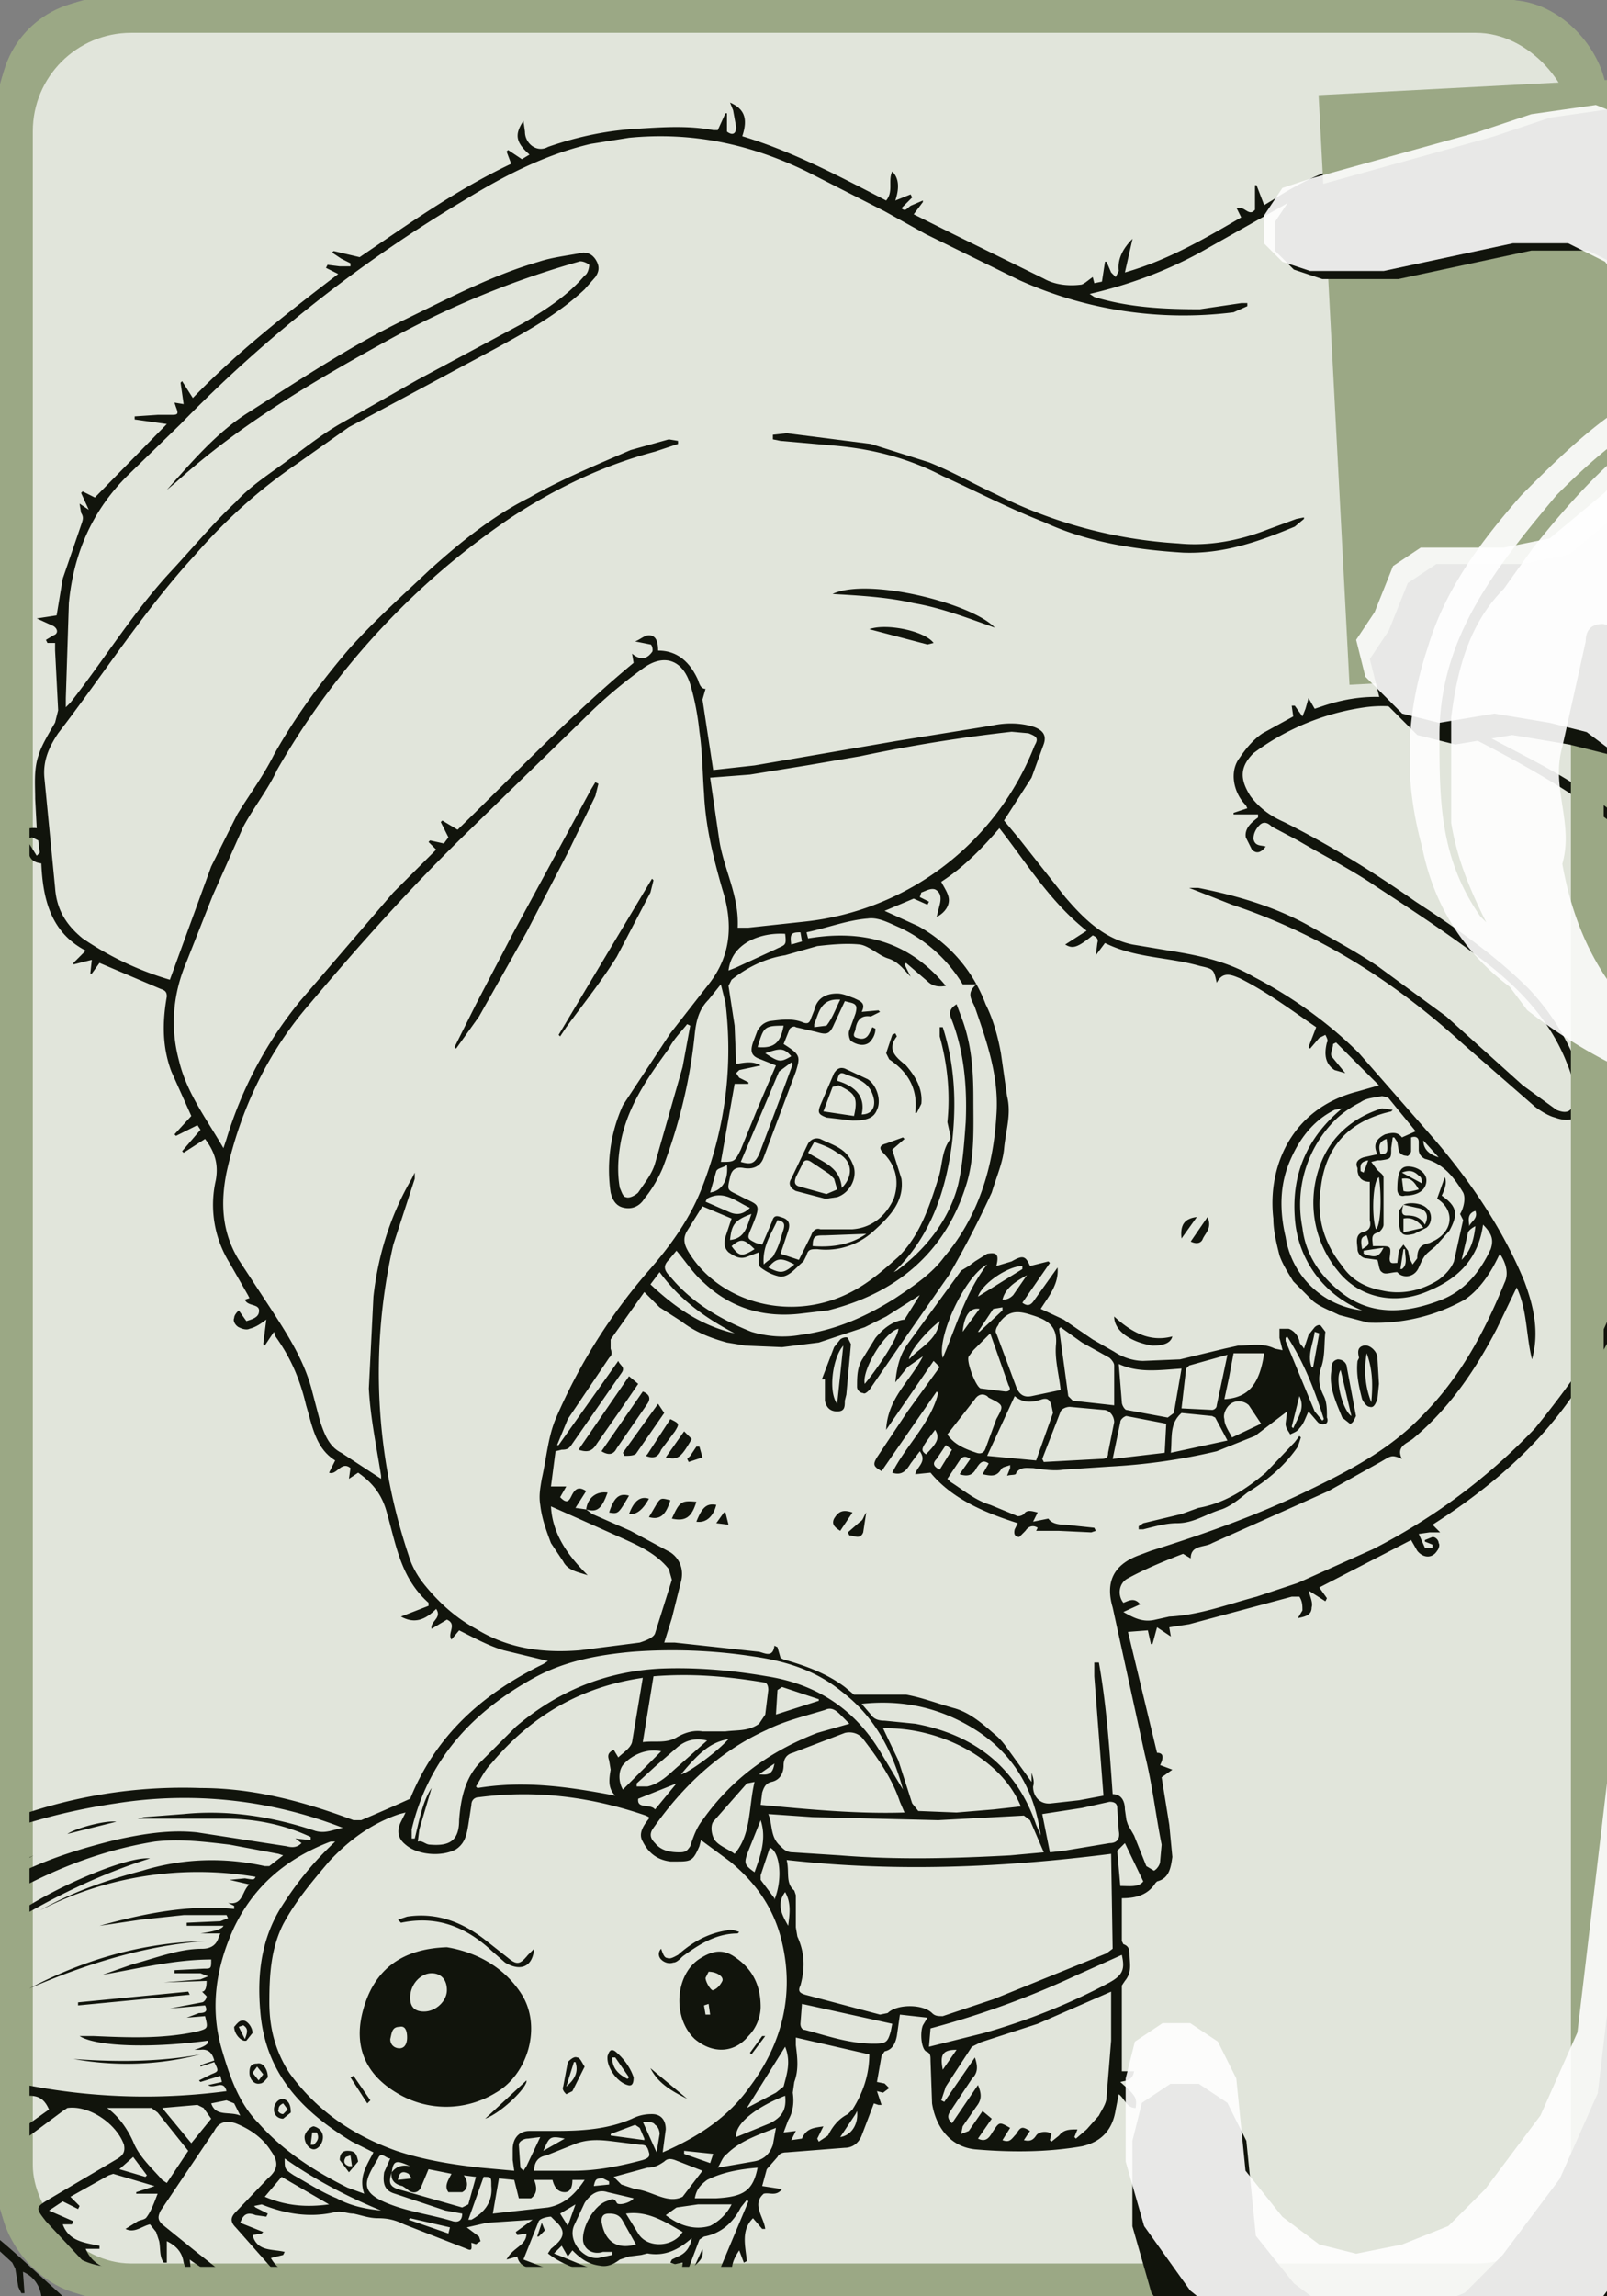 <?xml version="1.0" encoding="UTF-8"?><svg xmlns="http://www.w3.org/2000/svg" width="245" height="350" viewBox="0 0 245 350" fill="#212"><rect x="0" y="0" width="245" height="350" fill="#808080" stroke="none"/><style type="text/css"><![CDATA[text { font-family: monospace; font-size: 21px;}]]></style><defs><symbol id="num_1" viewBox="0 0 31.6 222.4"><path d="m16 127 2-90h-2l-2 3-2 3-3 4-3 2-3-1-2-2-1-4 1-5 9-16 4-8 4-7 1-4 3-2 3 1 3 1 3 3 1 4-4 212-3 1h-3l-2-1-2-4-1-3-1-44v-43Z"/></symbol><symbol id="num_2" viewBox="0 0 71.5 249"><path d="m55 234 3 5-1 2-3 2-3 2-7 2-8 1-12 1-12-1-5-2-4-3-2-4-1-4 4-81 9-87 3-6 4-4 3-4 5-3 6-3 6-4 6-4 6-6 4-5 2-5-1-4-2-2-3-1-6-1-9 1-10 1-4 2-4-1-4-3-1-4V8l2-3 3-1h10l9-3 10-1 11 4 5 3 4 5 3 7v19l-3 9-3 4-4 5-6 3-11 5-6 3-5 2-4 2-3 3-1 4-8 73-4 78 2 3 3 3 5 1 9 2 7-2 8-3h5l3 1Z"/></symbol><symbol id="num_3" viewBox="0 0 72.4 249"><path d="m66 50-3 5 1 3 3 4 3 10 2 28v15l-1 14-4 49-5 25-5 25-4 8-3 4-5 5-5 3-5 1H25l-8-4-5-4-5-4-5-7-2-7v-9l1-4 3-2h3l3 2 2 4 1 10 4 5 4 3 4 1 5-1 5-2 4-4 6-8 4-9 7-59 1-30 1-15-1-14v-8l-1-7-2-5-4-3-4-1-6-1-6 1-4-1-4-4-1-4 2-3 2-5 3-2h9l5-1 6-5 4-5 2-5-1-7-2-4-3-4-4-2h-6l-14 3h-8l-3-1-2-2v-3l2-3 3-1 18-5 6-2 7-1 5 2 7 4 5 7 3 9v16l-2 6-3 6Z"/></symbol><symbol id="num_4" viewBox="0 0 81.2 247.9"><path d="m3 9 3-3 2 1 2 3 1 3 2 7 2 7 1 13 1 4 2 3h4l4 1 3-1 1-3 1-3 1-13V15l1-4 3-3 1-2 1-3 2-3h3l2 2 3 3 1 4-1 32 1 3 1 1 3-1 10-2 10-1h4l2 3 1 3-1 4-4 3-4 2-9 2-8 1-4 2-2 3-1 3-15 179-3 2h-4l-5-1-3-1-2-3v-4L28 64l-3-1H12l-5-1-4-3-2-5-1-6 2-17-1-11v-8l2-3Z"/></symbol><symbol id="num_5" viewBox="0 0 79.1 256.6"><path d="M24 44v5h5l9-2 9-1h7l8 1 6 2 6 4 4 6 1 7-10 74-12 74-3 15-2 7-3 8-3 4-4 4-7 3-8 2h-8l-9-1-5-2-3-4-1-4v-7l-1-8v-3l1-3 3-1h3l2 3 1 4 1 7 2 3 3 2h3l4-1 6-4 3-5 4-9 14-68 10-69V73l-1-4-3-2-4-1-7-1-7-2-24 5-3-1-2-2-1-4 2-11 1-11 1-11-1-16V9l2-2h3l56-7 4 1 2 3 1 4-1 3-3 2-3 1-9 2-10 1-18 1h-4l-2 2-1 3-1 11-3 10Z"/></symbol><symbol id="num_6" viewBox="0 0 71.5 282.4"><path d="M38 44v4l2 1h3l10 1 6 1 4 2 4 4 2 5 1 7 1 7v14l-10 91-14 91-2 5-3 4-3 1H27l-8-2-6-3-7-4-4-3-1-4-1-5 7-119L20 22l4-9 4-5 6-3 21-5h7l5 2 3 3 1 3-1 5-1 3-3 1-4 1-8-1-4 1-3 2-2 4-3 7-2 6-2 7Zm19 25-2-4-5-1H40l-4 1-2 2-3 5-2 7-18 179 3 5 5 4 4 1 5-1 4-2 3-5 4-9 4-25 3-25-2-9v-5l2-4 2-7 7-51 3-52-1-4Z"/></symbol><symbol id="num_7" viewBox="0 0 75.3 246.1"><path d="M1 236 57 19l-2-1-3 1-9 2H29l-3-1-1-3-2-4-1-4V5l3-2 3-1 39-2 4 1 3 2 1 4v4L9 244l-3 2-3-1-2-2-1-3 1-4Z"/></symbol><symbol id="num_8" viewBox="0 0 56.5 280.7"><path d="m42 277-5 4-6-2-5-4-5-5-5-5-5-9-4-8-4-9-2-9-1-32 1-32 3-32 6-32v-6l-2-6-2-5-2-11V45l2-14 4-14 2-7 4-5 5-3 5-2h14l3 1 3 3 2 4 2 6 2 6 1 13v12l-2 26-2 10-3 10-2 5-1 5 2 4 4 6 2 6 6 92-1 15-1 14-2 15-3 10-4 9-4 5Zm-15-19 4 3 3-3 2-7 3-22 1-23-1-45-1-23-2-12-2-11-1-4-2-3-3-1-3 2-1 3-3 12-2 11-2 26-1 26 1 26 1 13 3 13 1 8 3 8 2 3Zm8-245-4-2-5 3-2 4-5 10v12l1 32v3l2 3 3 1h5l4-1 4-3 1-4 2-7v-7l-1-19v-9l-2-9-1-4-2-3Z"/></symbol><symbol id="num_9" viewBox="0 0 57.7 283.6"><path d="m36 100-2-3-4 1-4 2h-4l-5-1-4-3-4-5-3-6-5-14-1-8 1-12 2-11 2-12 4-12 1-4 2-4 4-2 5-2 5-3 7-1 7 2 6 3h5l3 1 3 3 1 4-8 130-1 65 1 68-3 3-4 3-3 2-3-1-2-3-1-3 2-177Zm5-82-2-2-5 2-3 4-5 8-1 7-2 7-1 13 1 13 1 5 2 3 3 1 2-1 3-4 5-8 1-7 1-8 1-30-1-3Z"/></symbol><symbol id="num_10" viewBox="0 0 119.8 273"><path d="m103 266-2 5-3 2h-3l-8-1-4-2-4-3-2-4-5-11-2-10-5-44-3-44 1-45 4-44 3-21 3-11 3-11 4-8 3-4 4-4 7-4 5-2h5l4 4 3 4 4 9 2 15 2 15 1 30v48l-3 47-5 47-9 47ZM16 154l2-90h-2l-2 3-2 3-3 4-3 2-3-1-2-2-1-4 1-5 9-16 4-8 4-7 1-4 3-2 3 1 3 1 3 3 1 4-4 212-3 1h-3l-2-1-2-4-1-3-1-44v-43Zm72 92 3 3 3-4 2-9 7-52 5-51V81l-3-51-2-9-2-3-2-2-2 2-2 3-3 3-2 3-1 5-7 47-5 47-1 23v12l1 12 1 23 3 23 2 12 3 12 2 3Z"/></symbol><symbol id="num_11" viewBox="0 0 94.3 222.4"><path d="m16 127 2-90h-2l-2 3-2 3-3 4-3 2-3-1-2-2-1-4 1-5 9-16 4-8 4-7 1-4 3-2 3 1 3 1 3 3 1 4-4 212-3 1h-3l-2-1-2-4-1-3-1-44v-43Zm62 0 3-90h-2l-2 3-3 3-2 4-3 2-3-1-2-2-1-4 1-5 9-16 4-8 4-7 1-4 2-2 3 1 4 1 2 3 1 4-3 212-3 1h-3l-3-1-1-4-1-3-2-44v-43Z"/></symbol><symbol id="icon_1" viewBox="0 0 247.9 150.5"><path d="M61 0c47-1 88 17 124 48 20 18 40 35 51 59l11 24v2c1 6 2 11-2 15-5 4-11 2-15-2-12-9-26-14-41-15l-59-3-38-4c-33-6-57-26-75-54L1 31c-3-10 0-14 8-20C24 2 42-1 61 0Zm17 17h-8c-16-2-29-2-43 4-10 4-11 7-8 16 5 17 16 29 26 42 14 20 36 27 58 31-16-29-25-60-25-93Zm44 94c27 2 56 3 85-6-15-29-37-47-62-64l-23 70Z"/></symbol><symbol id="icon_2" viewBox="0 0 283.5 160.3"><path d="M94 14c45 14 104 35 150 37l29 3c12 0 9 12 10 21-2 11-7 88-19 85-49-7-96-26-136-57-12-8 7-9 9-32 2-6 2-8-5-8l-38-6m78 55c4 1 7 4 11 1l22-15c11-9 24-16 35-26 4-7 14-7 20-13 11-6 14 5 14 14 0 5-19 18-24 21l-44 32c10 2 22 12 30 4l36-28c-3 28 3 21-20 37 6 2 11 2 16-3v5l1 1 6-51V66c0-7-2-9-9-10-28-3-55-3-83-9-3-1-6 0-10 2l-27 16c-3 2-2 6-3 10l38-23c6-5 14-2 21-1l-63 44c5 2 19 12 23 9l34-23 36-25c7-2 14 0 22 0l-82 56Zm-45-14c37 32 84 50 131 59 9 1 8 3 10-7l1-7c-33-4-64-15-94-29l-41-20c-3-1-4 2-7 4Zm132-20c-2-15-15-9-12 4 1 3 2 5 6 5 5 0 6-5 6-9Zm16-21c7 25-1 52-3 78 2-11 15-77 3-78Zm-27 31c-5-7-4-12 0-18-9 0-7 16 0 18ZM147 49l13-7c-6-2-12 1-13 7Zm35-4v-1l-28-7v1l28 7Zm-34-9-7-2v1l7 1ZM94 57c-16-2-33-6-47-15h-4c-10 6-20 8-31 4-28-11-2-42 18-46 22-1 43 8 64 14m-61 2c-8 0-7 12 1 12 8-1 8-12-1-12Zm43 17c-1-16-17-6-7 3 3 3 6 0 7-3Zm-51 1c-7-3-3-10-2-16-5 4-6 18 2 16Zm33 7v1c5 2 10 5 15 5l1-1-16-5ZM48 10v1l15 3v-1l-15-3Zm33 10c-2-3-11-6-14-5 5 3 9 4 14 5Zm-28-2 13 4c-1-3-9-5-13-4ZM42 40h-1c-3-1-7 1-10 5l11-5Zm1-19v1c13 2 11-4 0-1Zm10 10c2 2 6 4 9 2l-9-3Zm-12-2c3 1 6 2 10 1-3-2-6-2-10-1Zm-7-17 9-1c2-4-8-1-9 1Zm14 22h-1a1363 1363 0 0 1 1 0Zm38 16c-2-2-6-3-8-1 3 1 5 2 8 1Zm-1-9c-2-2-4-2-7-2 2 3 4 3 7 2ZM43 17v1h6c-2-2-4-2-6-1Zm14 5-1 1c2 1 4 2 6 1v-1l-5-1Zm27 8 1-1c-6-4-8 0-1 1Zm-61-3c-1 2 0 3 3 4l-3-5Z"/></symbol><symbol id="icon_3" viewBox="0 0 274.7 188.8"><path d="m274 74-2-4-8-17c-7-11-18-17-30-21l-16-3-1 1 1 2c5 8 8 17 10 27l-1 3-2-2c-3-8-7-16-12-23s-5-7-13-4a76 76 0 0 0-43 31l-1 2 14 12c7 6 12 13 14 22 2 8 3 17 3 25l-2 7c-2 11-9 20-15 29-3 4-7 6-11 9l-2 1c-3 3-6 4-10 6l-7 5h-3c-1-2-3-2-5-1-9 4-18 5-28 4-4 0-7 0-10 3h-4l-4-3c-10 1-19-1-29-3a88 88 0 0 1-37-17l-3-4c-8-6-13-14-15-24-3-11-3-22 1-34 3-10 9-18 16-26 8-8 16-16 27-20 5-1 7-4 10-9C70 23 90 7 119 2c24-4 48-2 71 6l16 9 5 1c10 0 19 1 28 4 16 6 26 18 32 35 2 4 2 9 3 14l1 2-2 1ZM136 61l-18-5c-13-2-26-2-38 1-7 1-5 0-6 7-1 5-3 9-8 10l-9-1c-4-1-7 0-9 2l-3 3c-2 2-4 3-2 7 1 4-1 6-5 5l-3 1v3c2 2 1 6-2 5-2 0-3 1-3 3l-4 18c-2 7 2 13 0 20 3 17 12 29 28 36 8 4 16 6 25 6l10 1-1-7c0-4 3-6 6-6l9-1 16-1c4 0 8-2 13-4h6c4 0 5 2 4 6v7l2-2 8-4c22-14 33-34 31-60-1-19-13-32-29-41-1 3-1 6-6 7-3 0-6 0-9-2-6-4-7-8-3-15Zm59-41-4-2c-11-3-21-5-32-6-10 0-20-1-30 1-18 4-32 13-45 26-3 3-6 7-8 12 21-3 42 0 62 7 15-19 34-31 57-38ZM97 183h8c10 0 20 0 29-4 1 0 2 0 2-2-1-1-1-2-3-2l-7-1c-6-1-11-1-16 1l-10 4c-2 0-3 2-3 4ZM51 60h-2c-10 4-17 10-24 17-10 12-20 24-20 41 0 11 0 21 7 31l1 1c-3-6-5-11-6-17v-18c1-8 3-16 9-22l5-7c8-10 17-20 29-25v-1Zm42 123 5-11c-2 0-4-1-6 2-2 2-1 8 1 10Zm46-6 1-7-2-3h-3l4 10Z"/><path d="m65 164-8-1c-15-2-24-16-22-30 2-13 12-26 25-28l11 1c6 1 12 4 16 8 8 6 11 15 9 25-2 13-9 21-22 24l-9 1Zm-3-50c-3 0-5 1-6 4-1 2-2 5 0 8l1 1c5 2 10-2 11-7 0-3-3-6-6-6Zm-14 23c0 2 1 3 3 3s3-2 3-4-1-3-3-4c-2 0-3 2-3 5Zm99-14c0-8 5-14 11-16 3-1 7-1 10 1 9 6 11 20 7 27-2 5-6 8-12 8-5 1-9-2-11-7-3-4-5-8-5-13Zm16-8-3-3c-2 1-3 2-3 4l3 4c1 0 3-2 3-5Zm-6 10h-1l1 4c2-2 2-3 0-4Zm-58-20c0 3-2 5-4 7h-6l-7-5c-7-7-16-11-26-11l-4 1-2-1 2-1c4-2 9-2 14 0 7 2 13 5 18 10l6 4c1 2 3 1 4 0l4-4h1Zm12-22c-3 0-6-3-6-6 0-4 3-8 6-8s7 5 7 9c0 3-3 5-7 5Zm53 70c0 2 0 4-3 4-2 1-3 0-4-2l-2-3 1-4c1-1 3-2 4-1 3 0 4 3 4 6Zm-57 0 2-8c0-2 2-3 4-3 2 1 3 3 2 5l-3 8-4 1-2-3Zm62-53-12 4-8 6c-2 1-4 3-7 1-2-1-2-4 0-6 2 5 2 5 6 2 6-5 11-9 18-8l3 1Zm-47 43 2-2h3l5 9v3h-3c-4-2-6-5-7-10ZM85 68c-2 0-3-1-3-4 0-2 2-5 4-5s4 3 4 5-2 4-5 4Zm-5 108-2 2c-1 1-3 0-4-1l-1-3c-1-2-2-3 0-4 1-1 4-1 5 1l2 5Zm100-69c0 2 0 3-2 3-3 0-5-3-5-6 0-2 2-4 3-4 2 1 5 4 4 7Zm-59-9c0 2-1 3-2 3-3-1-5-3-6-5-1-1 3-3 5-3s4 2 4 5Zm8-15c0 2-2 4-4 4s-3-2-3-5c0-2 1-4 3-4 3 0 4 2 4 5Z"/><path d="m79 166 17-16v2c-2 4-12 13-17 14Zm82-81c0 2-2 4-4 4s-4-2-4-3c0-2 3-5 4-5 2 0 4 2 4 4Zm-9 73-3-1c-4-1-8-4-10-8v-2l1 1 10 7 2 2v1Zm-44-94-3-3 3-2c2-1 4 0 4 2l-4 3Zm18 3-3-4 3-2 3 3-3 3Zm-84 93c-4-1-8-6-7-11l7 11Zm51-66c0 1-1 2-2 1l-3-3 1-1 5 2-1 1Zm85 40c0 4-3 8-8 10l7-10Zm-75-55-2 1-3-2 2-2 3 3Z"/></symbol><symbol id="ace" viewBox="0 0 25.4 33.4"><path d="m12 4 1 1 1-1V3l1-2 1-1h2v1l1 1v1l-1 2-1 2v6l1 1h1l3-1h1l2 1v3l-1 1h-1l-5 2h-1l-1 1-1 1v9l-1 1-1 1h-2l-1-1v-9l-1-1h0-8l-1-1v-1l1-2h1l1-1 3-1 3-1h1v-1l1-1-1-4V5l1-1h1Z"/></symbol><symbol id="suit_3_3" viewBox="0 0 1500 1500" fill="#11140C"><path d="M0 1492c11-4 16-13 16-24v-5l-11 8-1-2c8-9 18-16 15-30l-12 5-1-3 8-5c5-3 8-6 8-12l1-11-12 6-1-2 6-5c7-3 10-9 9-17l-11-1-2-2 3-2h6c7 2 12-1 17-6-6-2-14-1-19-7l12 2h4c7 1 14 0 20-4 12-9 25-16 38-24l5-3-23-11c-20-11-38-24-54-40-4-4-8-8-6-15s8-8 14-9a418 418 0 0 0 85-19l-10-3a127 127 0 0 1-41-20c-4-5-3-8 2-10l25-5 41-17a323 323 0 0 1 150-31c35 0 68 9 100 21h5a1331 1331 0 0 0 32-14c17-42 48-69 87-88l3-2-29-7c-10-3-19-8-29-13l-5 6c-3-4 4-10-3-13l-10 6c-1-5 7-7 3-13-7 7-14 10-23 5l18-7v-2c-18-16-21-37-27-58-3-12-9-20-19-27l-6 4 1-7c-6-5-9 5-14 3l4-8c-13-8-15-23-19-36-4-17-10-31-20-45l-1-3-6 9-1-1 2-16c-4 3-7 5-11 6-2 1-5 0-7-1s-4-4-3-6c0-2 2-4 3-5l5 7c3-1 7-2 8-5 2-7-7-4-9-9l3-1-1-2-12-21a72 72 0 0 1-9-54c2-11-1-19-7-27l-14 9-1-1 12-14-2-3-14 7-1-1 11-12-13-29c-6-16-6-32-3-49 0-3-1-4-4-5l-40-17-5 7h-1l1-9-12 3v-1l8-8c-23-12-28-34-29-57-8-1-9-6-8-13l5 8 2-2-1-8-4-2-9 2-6 1c5-5 10-10 18-9l-1-19c0-9-1-19 2-28 2-7 7-15 11-22l2-8-2-39v-5h-5l-1-2 5-3c3-1 3-4 0-6l-11-5 13-2 4-24 12-35c1-3 2-5 0-8l-1-6 6 4-5-11 1-1 8 4 47-48-21-3v-2l15-1h8c5 0 6 0 4-5l-1-3 6 1-2-14 1-1 7 11c29-30 61-55 95-81l-8-4 1-2 8 1h7v-2l-6-3-6-4 1-1 17 4c31-21 63-44 99-61l-3-8 1-1 9 6 5-3c-9-8-10-13-4-22l1 7c0 8 8 14 15 10 20-7 40-11 60-12 16-1 32-2 48 1h3l5-11h1v12c4 3 6 1 6-3l-2-11-2-5c9 4 12 10 8 22 33 10 63 26 94 42 5-6 1-13 4-19 4 4 5 10 2 19l10-4 1 2-7 7c3 3 4-1 7-2l7-3v1l-6 8 26 13 59 29c7 4 16 5 24 4 2 0 5-3 8-5l1 4 5-1 2-13h1l3 7 3 3 2-4c-1-8 3-15 9-21l-5 22c28-8 52-22 76-36l-3-6c5-2 8 6 12 1v-16h1l5 13 5-3c17-11 35-20 55-25 21-6 42-6 63 2l2 1 3-7 2 4c0 5 4 8 8 10 16 7 30 18 43 30l13-6-3-8c2 1 6 2 6 4 1 5 5 6 8 7l3 1-15 11 33 35c11 12 18 27 22 42l13-10 2 2-14 17 9 1v1l-8 4-14 82 9-2 1 1-11 8 18 3-1 2-18 2-1 1 6 2c5 1 7 5 8 10 1 4-2 7-6 10 1-8 3-16-8-16-12 49-10 97 3 146l15-1 1 2-15 5 4 21 1 13c-1 4 0 6 2 9 10 9 16 19 18 33v15l6 3-2 1c-6 0-8 4-9 10l-12 55c-3 17-3 34-5 51h2l10-8 1 1-11 16 6 2-5 3 7 14-1 1-6-4v20c0 26 0 53-5 79-4 21-12 41-25 58l-2 4 5 3-5 2-5 1 6 9-10-3c-24 35-56 62-92 85l5 5h-7l-7 1 4 9h5v-2l-5-2v-1l5-2c2 0 4 2 4 4 1 1 0 4-1 5-3 5-9 5-13 0l-4-7-60 31 5 7-1 2-11-7c1 4 3 8 2 11 0 5-4 6-9 7l3-5c0-3 0-6-2-9h-5l-67 18-13 2 1 6-9-6-3 11h-1l-2-9-13 1 19 79q6 0 2 8l8 3-7 5 5 31 2 21c-1 7-2 14-10 16l-1 1c-5 8-13 10-22 10v28l1 2c3 1 4 3 4 6 0 6 2 12-3 18l-2 3v56h8c-1 6-5 6-9 7 10 9 11 10 10 17-6 0-7-6-11-9l-2 10c-2 13-9 21-22 24-23 4-47 4-70 2-18-2-26-17-28-30l-1-28c0-3 0-5-3-6-3-2-4-12-2-17l3-5-18-2-2 14c-1 5-3 9-8 10l-2 3-3 17 5 1 3 3-4 3-4-1 3 9h-2l-3-1-8 21c-2 5-6 8-11 8l-38 3c-3 0-5 1-6 3l-7 8-3 11 13 2c-4 5-8 2-12 3-8 7 0 15 1 23h-2l-6-7c-8 8-5 18-4 28l-2 1-3-8c-4 6-6 11-4 18l1 8h-2l-4-8c-1 4-4 7-2 12h-9l26-62-1-1-4 5c-5 10-13 17-24 19l-3 2-14 37h-6l3-6-8 2-1-2c5-5 15-6 15-16l-5 1-3-1 1-2 4-2c5-2 8-6 9-12-9 8-18 12-29 10l-4 1-8 1-6 2c-4 3-8 5-13 4-8-1-13-5-18-10l-3 4-4-7-5 5 17 7 34 13 2 4-4 1-6-2 4 5h-16l-47-18c-4-2-7-3-8-8l-7 2c4-8 13-9 13-17l-6 1-1-2 11-8-30 2-13 3 8 6 1 3-3 2-3-1c0 3 1 6-3 4l-41-16c-6-3-11-4-17-4s-11-2-16-3c-4 0-8-2-12-1-17 4-33 1-48-5l-5 1 1 1 8 4-1 2-7-1c-5-2-8-1-10 5l15 6-1 1-6 1c3 11 13 9 21 11l-1 2-8 2c5 9 14 12 24 14l-1 2-6 1 7 8h-7l-2-2-38-43c-4-4-3-7 0-10l21-22c7-6 7-11 2-18-5-8-13-14-23-18-6-2-11-1-14 5l-35 52c-2 4-2 6 1 9l21 17 38 30h-14c0-6-4-8-9-10l1 8h-2c-1-3-4-6-4-9-2-7-8-9-13-13l1 10-2 1-3-9c-1-7-5-11-11-14v14h-2c-3-4-2-9-3-14l-2-6-4-5c-5 1-10 6-16 3l8-5c2-1 5-1 6-3 3-4 5-10 7-15h-14v-1l12-4-27-8-3 1-25 14 6 6-1 2-10-5-9 6 16 7-1 2h-6c4 11 14 12 24 14v2h-9c4 10 13 13 22 16l-1 2h-5c4 5 8 9 14 9 2 0 6-1 6 4h-17l-3-4-42-45c-7-9-7-9 3-15l44-26c3-2 5-4 4-9-5-14-23-26-37-24l-3 2-35 26-24 22 1 1 9-3v1l-13 4c-3 1-5 4-7 6-1 1 1 4 3 5l2 2 4-9v2c-2 6-1 11 4 16 12 8 23 18 34 28l22 20h-14c-1-7-5-13-12-16l1 14h-2l-2-4-2-12-2-4-12-11v14h-2l-2-6c0-4 0-9-2-11-3-5-8-8-13-11l-1 16h-2l-1-3v-14l-2-5-6-7c-13 3-15 3-19 0l8-2c3-1 7-1 10-3l11-13c-6-1-12 1-17-4l16-1c5 1 9-1 13-4l22-19-11-3h-3l-54 22-2 4v12h-2l-3-13-16 7 1 8 1 8-2 1-4-10c-2 7-7 13-2 21l3 9v4h-2l-6-12c-4 9-4 9-1 18l2 8-2 1-5-8c-5 7-5 15-1 23l1 6H38v-3c4-26 14-51 23-75 0-2 2-4 4-5l13-6 76-31c7-3 8-5 7-12l-1-1-53-16-3 1-68 42c-3 2-4 4-5 8l-6 44-10 54h-5l2-10-12 5v-3Zm406-73c-2 6-2 9 4 11l42 12 4-2 5-18-8-1c3 4 3 9-1 11h-9c-3-4 0-8 2-12l-15-3-5 12c-2 4-6 4-9 1l-3-2c-5-1-8-4-7-9 3-4 7-5 12-4-9-4-11-4-12 4Zm127-433 4 3 25 11 26 14c6 4 9 11 7 19l-6 24-5 16h7l55 6c4 1 9 4 10-4l2 1 2 7 2 1c14 4 28 9 40 18l6 5h34c11 2 21 6 32 9 10 3 18 10 26 17 5 4 8 9 11 13l13 18v-6c1 3 2 6 1 9 0 7 5 12 12 11l18-2 16-3-6-78v-9h3c5 28 7 57 9 86 6 0 8 5 8 10l1 7 1 3 4 7 8 20 5 3c2-1 4-4 4-6l1-11c-4-20-6-39-11-59l-21-96c-5-17 1-28 17-34l8-3c35-11 69-23 102-39 27-13 54-27 75-49 25-25 41-55 54-87 3-6 1-13-3-19l-2 4c-5 10-12 20-21 26a119 119 0 0 1-63 15l-19-5c-6-3-12-5-17-9l-13-13c-3-5-7-11-9-17-2-8-4-16-4-24-4-34 12-72 55-83l14-4-28-28-2 1c0 3-2 6-1 8l9 11-7-2c-6-4-7-10-5-18 1-1 0-3-1-5l-4 2-6 7-1-1 5-13c-16-11-32-23-50-32-5-2-11-5-15 3-2-9-2-9-11-11-21-6-42-5-62-15l-6 8 1-8c1-3-1-4-3-5-10 8-13 9-18 6l14-9c-24-19-39-44-57-67-12 14-24 26-38 35 2 4 5 8 5 12 0 5-4 9-8 11l2-8c1-4 1-8-3-10-3-1-6 1-9 2l-1 3 6 3-1 2-9-4-19 8 22 10a97 97 0 0 1 44 51c5 10 8 21 10 32l4 28c3 12-1 23-2 35-1 9-5 18-8 28a643 643 0 0 1-28 54l-30 43-22 32c-1 1-3 3-4 2-2 0-4-2-4-4 0-7 0-13 4-19l8-13c5-6 11-11 19-12l10-16-22 14-14 7-30 10-24 3-24-1-12-2c-11-3-21-7-30-14l-14-9-10-10-22 31v6c1 3 1 4-1 6l-27 40-7 17h1l39-55c1 3 5 4 2 8l-32 46c-2 3-3 4-7 4l-4 1-3 23h10l-4 7c3 3 5 4 7 0s4-8 10-4l-7 11 7 1Zm83-483 27-3 93-16 62-10c9-2 19-2 28 1 5 2 8 5 6 11l-8 22-18 28 10 12 30 38c12 14 25 27 44 31l24 4c19 3 38 7 55 17 25 13 49 30 69 50l49 56c24 28 45 59 59 93 6 16 10 33 5 51-4-16-3-32-10-47l-13 27c-14 27-31 52-55 72-4 3-11 5-7 13-7-3-7-2-14 2l-34 19-76 34c-5 3-14 1-14 10l-5-3c-13 5-25 10-36 16-6 3-7 11-3 16 3-1 7-4 11 1l-11 5c7 4 13 7 21 5l9-2c20-1 38-8 57-13l27-9 49-22a392 392 0 0 0 106-79c13-16 25-32 36-49 18-27 23-58 23-89l-1-77 3-54c2-22 8-43 15-64 6-20 2-37-14-51l-10-10c-37-29-79-50-121-71-13-6-27-8-42-6a159 159 0 0 0-73 30c-9 9-9 17-2 28 6 8 13 13 22 17 30 15 59 33 86 52 26 17 52 35 74 57 15 16 26 34 33 54 2 6 2 12 2 19 0 11-7 15-18 11-4-1-9-4-13-7l-47-41c-45-41-94-72-151-91l-28-11h6c25 5 49 12 71 24 16 9 31 17 46 27l45 33 50 45 22 16c7 3 11 1 11-7 1-8-1-16-4-23-10-26-28-46-49-63-24-19-50-36-76-53-16-11-34-20-51-30l-17-9c-2-2-5-4-8-1-2 2-4 5-4 9 1 5 5 4 8 5-3 4-6 5-9 2l-4-8c-1-6 4-10 8-13v-2h-16v-1l9-3-1-2c-8-8-11-22-4-31 4-6 9-12 15-16l20-11-1-7h2l5 7 2-5 2-7 4 7 6-2c24-8 48-8 71 2l36 18c24 13 50 25 72 42l17 13h2l-2-17-12-54a191 191 0 0 1-3-73c1-18 5-36 8-54l13-78c4-23-1-43-16-60-12-15-26-29-40-43-18-17-37-31-59-41-18-8-36-10-55-6-21 4-40 13-58 24l-55 31c-22 12-46 21-72 27l3 2c23 7 46 8 69 8l27-4h4v2l-9 4a261 261 0 0 1-140-21l-61-30-27-15-51-26c-37-18-75-26-116-22l-25 4c-30 7-57 21-83 37a902 902 0 0 0-185 146l-35 34c-23 23-35 51-38 83l-2 62v6l3-3c22-28 41-59 65-85 14-15 28-32 43-46 10-11 23-19 35-28 11-8 21-16 33-23l51-29 69-37c15-9 29-18 40-31 2-1 3-5 3-7-1-1-5-3-7-2a592 592 0 0 0-124 51c-49 27-97 55-139 93l-6 5c17-19 33-38 54-51 33-21 66-43 101-60 29-14 57-29 88-38 9-3 19-4 29-6 4 0 7 2 9 6s1 7-1 10l-7 8c-17 16-37 27-57 38l-82 44-15 8-34 24c-25 17-47 37-67 60-33 36-59 77-89 116-6 9-10 18-9 29l7 72c1 14 7 24 18 33a203 203 0 0 0 57 27l27-74 17-34c8-13 17-25 24-39 14-25 31-48 49-69 17-19 35-35 53-52 20-18 41-35 65-47 21-12 43-21 66-31l25-7 6 1v2l-15 5c-34 9-65 24-94 43a496 496 0 0 0-153 165c-6 13-15 24-22 37l-20 45-17 43c-9 21-11 43-5 65 5 21 18 38 29 57l2-6c10-33 26-63 48-90l61-71 28-28-5-5 1-1 9 2 3-4-5-10 1-1 10 6c37-36 74-75 115-109l-1-6c6 5 10 3 13-1 1-1 0-5-1-5l-10-2c3-1 6-4 9-4 5 0 6 5 6 10 13 0 21 8 26 19 1 3 2 6 5 6l-2 7 7 46ZM399 966v-2c-3-19-7-38-8-57l3-60c3-27 11-53 25-77l2-4v4l-14 43a375 375 0 0 0 10 203c2 7 6 14 11 20 9 11 20 21 33 28 21 13 44 16 68 14l39-5c3-1 9-3 10-6l11-35-2-7c-8-10-19-15-30-20l-29-13-18-8c1 19 12 33 24 45-6-2-13-3-16-9l-8-12c-3-8-6-16-7-25-1-6 0-11 1-17 3-13 4-27 9-39 15-35 35-67 60-96 15-17 28-35 36-56 15-39 20-79 15-120l-3-12-8 10c-6 6-8 13-9 22-3 30-10 59-21 88-3 7-7 14-12 20-3 5-8 7-13 6-6-1-8-6-9-10a102 102 0 0 1 8-57l31-47 25-32c15-19 16-40 9-62-6-21-11-41-12-63-1-13-1-27-3-40-1-10-3-21-6-31-5-16-17-20-30-11-14 10-27 21-39 33l-77 75c-36 35-70 73-102 111-28 32-46 70-55 111-4 20-3 39 8 57l21 32c11 17 22 34 27 54l5 19c3 9 6 17 14 21l26 17Zm16 218-4 1c-18 6-33 17-46 31-11 13-22 26-30 41-8 16-9 33-9 51 0 17 4 32 13 46 18 25 42 41 70 51 18 6 37 9 55 11l22 2-1-7v-7c0-7 4-12 11-12h17c17 0 34-1 50-8 4-2 8-3 13-3 6 0 9 4 9 10l-2 15c23-10 43-23 57-43 21-28 29-60 21-94-5-22-17-39-34-53l-19-14-1 4c-4 9-5 10-14 10h-5c-8-1-14-5-18-13-3-5 0-10 4-15v-1l-2-1c-35-12-71-17-109-12-3 0-5 2-5 5l-2 13c-1 6-2 12-8 16-9 5-25 4-33-3-5-4-6-9-3-15l3-6Zm242-488-10-4c-6-2-7-5-5-11l3-8c2-3 4-5 8-6 8-1 15-2 22 1 3 1 4 0 5-3l2-5c2-9 9-11 15-11 4 0 8 2 11 3 4 2 8 3 5 9l11-1 1 1-6 3c-6-1-9 2-10 8 0 2-3 5 1 6 3 1 6 1 8-3l2-4 2 1c0 4-2 7-4 9-4 3-9 1-12-1-1-1-2-5-1-7l4-11c1-4 1-6-3-7l-4-1-7 15c-3 7-5 7-12 5l-13-3c-1-1-3 0-4 1l-4 10c11 7 11 8 8 18l-21 56c-2 6-7 8-13 7-5-1-8 1-9 6-2 9-2 8 6 12 13 7 15 4 8 21-3 7-3 7 3 10l4 1 6-14c1-2 1-6 6-4 4 1 7 3 5 9l-5 15 12 4 8-16c1-3 3-5 6-4h21c13-1 22-9 27-20 4-12 1-22-7-30-3-3-2-5 2-6l11-4 1 1-8 7 6 19c2 15-8 25-18 34a46 46 0 0 1-37 12c-4 0-6 0-7 4l-2 4c-5 4-9 10-15 10-5-1-9-3-13-6-2-2-1-6-1-9v-1l-8 3c-5 2-9-1-12-3-3-3-3-6-2-10l4-12-19-8-10 16c-3 5-2 9 1 14 20 33 68 47 108 25 11-6 20-14 29-22 14-14 20-32 26-51 3-9 2-18 8-26v-2l-2-9c2-19 0-38-5-56v-6h2c8 25 9 50 6 76-4 31-14 61-38 84l2-1c19-14 34-33 40-56 3-13 4-27 5-41 1-23-1-47-10-69-1-4 1-6 4-8l3 8c7 18 8 36 8 54 0 19 1 39-5 57-14 44-46 70-90 81l-17 2c-24 3-46-3-64-20-7-6-12-14-18-21l-5 6c-4 4-3 7 1 11 14 17 33 28 53 36 10 3 21 4 32 2 23-3 43-12 62-24 12-8 24-16 32-27 22-26 32-58 34-92 2-25-6-48-14-71-2-5-6-9 1-15h-9a95 95 0 0 0-41-37c-7-3-14-7-21-6-13 1-26 6-40 9l1 4c36-6 66 2 90 31-5 1-9 0-12-3l-14-12-1 1a9406 9406 0 0 0 4 8c-4-4-8-10-15-12-6-2-12-8-18-9-9-1-19 0-28 1l-21 6c-13 2-25 8-35 16l-2 4 4 26 1 25c6-1 11-2 16 1l-14 3-2 2 2 3 6 3v1h-9l-9 51c9 0 9 0 13-8l11-27 12-28Zm-322 516-3-1-32-6c-17-2-33-4-49-2-37 6-71 20-103 39-11 7-22 15-35 19-23 9-47 14-72 15-7 0-13 1-19 3-5 2-5 6-2 10l7 8c25 23 53 39 85 50a403 403 0 0 0 186 19c-2-8-8-1-12-4l9-2-1-4-13 4-1-1 8-4c5-2 5-2 2-8l-9 3v-1l9-3q-2-8-9-7h-4q10-3 9-6c-37 5-73 4-84-3h9c23 1 45 2 68-3 7-2 7-2 5-10l-12 1 8-3c4 0 6-1 4-5l-23 2 21-4c1 0 3-2 3-4l-3-3q3 0 3-7l-28 1 24-2 5-2-5-2h-17v-2l19-1c5 0 5 0 5-6-24 0-48 6-71 10l20-7c15-4 30-10 45-10q9 0 11-8l1-2h-13q14-2 15-5h-24v-2l22-1 5-2-1-2h-28l-28 3-27 4c29-8 58-14 88-11v-2l-4-2c10 2 9-8 14-12l-13-3 10-1c6 1 6 1 7-1a225 225 0 0 0-141 22c21-12 44-20 67-26 26-8 53-9 80-3h3l9-7Zm541-1c-71 9-141 12-212 4 2 8-1 15 5 20l1 3v21l1 6c5 11 5 21 2 32-2 4 0 5 3 6l49 13 5-1c6-6 23-6 29 0 2 2 4 2 7 2l33-11 74-30 4-3-1-62ZM632 606h7l37-4a182 182 0 0 0 150-115c3-5 1-6-4-8l-11-1a1033 1033 0 0 0-99 16l-35 6-37 6-26 2 6 41c3 19 13 36 12 57Zm428 119-1 1-4 1c-25 7-39 23-42 49-3 19 2 36 14 51 6 9 15 14 26 16 13 3 26 0 37-7 4-3 8-7 10-12l6-27-2-4c2-3 4-10 2-14-6-10-13-19-25-22-2-1-4-3-4-6v-5c0-3-2-4-5-3v9c0 1-2 4-3 3-2 0-4-1-5-3l-1-6-2-3h-1l-1 7c0 7 0 7-7 8h-2l-4 1 3 4c1 2 5 4 5 6v31c0 2-2 4-3 5-6 1-4 5-4 9h4c8 0 8 0 7 8 0 4 2 3 5 3l1-8 3-4 3 4 1 5 2 4 3-4c0-6 2-9 8-10l4-2c12-7 12-20 1-27 0 0 0-1 0 0l5-14q2 4-2 12c10 7 11 12 5 23l-9 10c-7 6-7 5-11 14-3 7-11 7-14 3-4 0-8 2-10 0-2-1-2-5-3-8l-7-1c-3 0-6-3-6-6s-2-9 3-11c5-1 6-4 5-8v-25q-7 0-8-7v-2c-2-4 1-6 4-7l9-2c-3-6-1-10 5-13 4-1 8-2 11 2l9-4-18-22-4-1c-4 1-10 1-14 4-6 3-12 7-17 12a78 78 0 0 0-21 70c2 17 11 31 25 42 20 16 43 14 66 5 15-6 25-18 32-33 2-6 1-10-5-16-3 22-16 35-35 43-22 10-46 5-60-13a70 70 0 0 1-11-70c7-18 21-30 40-36l7 1Zm-707 477v-2c-17-8-36-12-56-12h-57l4-1 26-2c30-3 59 2 86 11 7 2 12-1 18-2a284 284 0 0 0-148-16c-34 5-67 14-98 28-14 7-29 13-46 17l-16 3c18 14 37 20 56 25 1-3 1-5 3-6l41-23c19-9 39-15 59-20 18-4 36-7 54-5l58 9c4 1 7 1 10-2l-4-3 10 1Zm436 160c2 5 3 9-1 14l-9 13-1 5 5-2 9-13 6 5-9 13c6 3 8-2 10-5 4-6 4-6 11-2l-5 8c5 2 6-1 9-4 3-5 4-5 9-2l-4 6c4 1 6 0 8-3s8-3 10-1l-1 4 1 1 5-4c3-4 7-4 12-4l-2 5 1 1 7-6 8-9c2-4 5-8 5-12l3-37v-32l-48 21-37 12-6 3-17 26-3 9 2 1 20-29c2 6 2 10-2 14l-14 21c-2 3-2 5 1 8l17-25Zm-420-159h-3c-29 11-50 29-63 56-12 26-16 53-8 80 5 17 11 35 24 48 16 18 36 31 58 42l11 4c-4-11 2-19 6-27l-14-7c-33-20-57-45-60-86-2-24 1-46 13-66 10-16 21-30 36-44Zm371-34c-7-26-19-48-40-64-17-14-37-20-58-23-26-4-53-5-79-3-22 2-44 6-64 17-40 22-69 53-80 99v6h2c3-12 5-24 11-33l-8 27-1 8c3-1 5 2 8 2 12 1 19-2 19-16 1-14 4-28 14-38l23-23c27-23 58-36 94-38 23-1 47 1 70 5 32 5 57 21 74 49l15 25Zm-170-73c-41 6-73 25-99 56-4 4-7 10-10 15l1 1c30-5 59-1 90 5-5-5-4-11-3-17l-1-6c-1-3-1-5 3-7l3 5c3-3 8-6 9-10l7-42Zm82 89c3 7 1 15 8 21 2 2 4 4 8 4l31 2c37 3 74 2 111 0l22-2-9-21-4-3-56 3-82-2-29-2Zm-5-6c32 3 63 6 94 5l-3-7c-5-15-14-28-24-41-3-4-8-5-12-4l-34 13c-4 1-6 4-6 8 0 6-3 10-8 11-4 1-5 4-6 7l-1 8Zm80-50 10 21 9 28 4 5 25 1 24-2 18-2c-13-32-54-52-90-51Zm-150-34-7 43c8-1 15 1 22-3 5-3 11-5 17-4h15c8-1 15 0 22-5l4-6 2-16c0-3-1-5-3-5-24-4-47-6-72-4Zm128 31-6-6c-3-3-6-5-10-3-13 4-26 7-38 13-31 14-55 37-74 64-3 4-2 7 1 10 4 5 10 6 16 6 4 0 5-1 7-4 2-6 4-12 8-17 19-27 44-45 75-57l21-6Zm-35 205v5c1 8 2 16-1 24l-1 7c1 7 0 13-3 18l-3 8 8-1-3 6 7-1c3-7 8-7 14-8l-4 8 1 2 6-4c3-6 7-11 13-14l3-3c7-11 11-23 11-36l-48-11Zm-69-661-2-1c-4 5-9 10-12 16-13 18-26 36-31 59-2 10-3 21-1 32 1 2 2 6 4 6 2 1 6-1 8-3 4-6 9-12 11-19l18-63 5-27Zm156 667 36-9c28-8 56-19 82-33 9-5 10-9 8-18l-29 13a579 579 0 0 1-96 35l-1 12Zm79-127 9-1 30-5c5 0 7-3 6-8l-1-15c0-3-2-4-5-4l-18 4-26 4 5 25Zm-123-97 6 7c2 3 5 4 9 4l20 2c38 7 66 28 79 66l3 7c-4-29-17-52-41-68-23-15-48-21-76-18Zm-493 264c7 5 13 13 17 22 4 10 12 17 19 25l3 2 14-21-20-25-4-3h-29Zm820-521a70 70 0 0 1-44-61c-2-28 8-52 31-71l-5 1c-14 7-23 19-29 33-7 16-7 33-3 50a57 57 0 0 0 50 48Zm-541 562h26c15 0 30-3 45-7 3-1 5-2 4-5-1-4-2-5-6-5l-16-2c-8-1-16-2-25 1l-20 8c-6 1-8 5-8 10Zm175-109-1 13c0 2 1 4 3 4 15 4 29 9 45 9 8 0 9-1 11-8l1-5-59-13Zm-123 113 5 5 9 3c11 1 21 10 31 5l13-17-18-7c-3-1-5-1-7 1-3 2-6 4-11 4l-22 6Zm-79 24 36-4c11-2 18-9 24-18h-8c0 4-1 8-5 8-5 0-7-4-8-8h-12c2 5 2 9-2 12h-8l-3-12-10-1-4 23Zm171-282-5 1-22 25c-2 3-1 9 1 12 3 4 9 6 13 9 11-13 9-30 13-47Zm-102 323c-11-4-23-7-33-15l2-3c6-5 12-10 3-18l-3-3c-2 0-7 1-8 3l-10 25 53 20c-1-4-9-2-4-9Zm-136-77c-3 0-6-5-8 0-9 15-13 22 8 30 13 5 28 7 41 11 4 1 6-1 6-5l-11-2-33-11c-7-2-8-7-7-14l4-9Zm229-651c7 2 9 1 12-5l15-40 7-19-1-1-8 6-25 59Zm11 657c-12 1-23 3-33 8-4 3-7 6-8 12h14c18-1 24-5 27-20Zm-81 20-17-4c-6-2-11 1-15 7l-7 15c-4 10 6 22 16 21l9-2v-2h-6c-6 2-12-1-13-7-1-9 7-23 15-26 3-1 5-3 7 1 1 2 9 0 11-3Zm93-46c-13 5-24 9-32 17-3 2-4 6-6 9l23-4c7-1 11-5 13-11l2-11Zm-72 57c9 7 19 10 29 7 6-3 11-8 14-14h-22l-14 2-7 5Zm-26-1 8 13c6 10 23 9 29-1-12-7-23-14-37-12Zm-284-46 13-16-5-7-4-2-23 2 19 23Zm337-263c-8-2-14 0-19 4l-15 13-12 11v2h7c9-2 15-9 21-14l18-16Zm-289 298c14 6 27 7 42 5l-31-18-11 13Zm303-801 5-2 26-12c6-3 7-2 6-10-16-1-35 6-37 24Zm-45 197-6 8c16 15 33 27 55 32-19-10-36-22-49-40Zm82 538c-18 7-33 18-32 27l22-9c8-4 11-9 10-18Zm0-32-25 40 19-10 5-4c2-8 5-16 1-26Zm-327 73c0 7 0 7 6 11 9 5 18 11 28 15 9 5 19 7 29 8-22-9-43-20-63-34Zm230 57-9-16c-2-4-5-5-9-5-3 0-5 1-5 5 2 13 10 19 23 15Zm-9-298 25-25c-9-2-19 2-25 9-3 4-3 11 0 16Zm328 35-5 5 2 23c6 0 12 1 15-3l-12-25Zm-228-84 28-9v-1l-24-8-3 2-1 16Zm-1 121c6-15 3-32-3-34l-6 18v3l9 12Zm59-337c10-12 22-31 22-36-9 2-24 27-22 36Zm-533 474c-3-7-7-9-13-9l-5 14 4 5 14-10Zm284 44-10 28h2c9-5 14-12 13-22 0-6 0-6-5-6Zm146-639-1 2 16 7c5 2 9 1 13-3-9-4-17-12-28-6Zm37 43c3-3 6-4 7-7 3-5 4-10 6-16 1-4 0-5-4-6-4 9-10 17-9 29Zm67-20-27 1c-6 0-8 0-8 7 13 1 25-1 35-8Zm-69 383-8 20c-3 8-3 9 4 14 4-11 8-22 4-34Zm-144 207-8 1c-3 0-6 2-6 4l1 15 2 2 2-3 9-19Zm179-727v2l8-1c4-5 6-11 9-17-13-1-14 9-17 16Zm-37 15c11 1 15-3 17-14-13 0-13 1-17 14Zm-53 481-25 10c-1 7 8 3 11 7l14-17Zm3-6c3 0 22-13 31-23-10 2-17 6-31 23Zm-24 239v-1l-3-7-3-2-16 6v1l22 3Zm480-629c-4 2-5 25-2 34 3-2 4-20 2-34Zm-437 10c7-1 12-7 11-18-3 2-6 2-7 4l-4 14Zm-307 603-4-8-5-2-10 2c3 9 12 5 19 8Zm334-589c-11 4-13 7-14 17 10-1 11-9 14-17Zm-62 613 2-12c0-2-1-5-3-6-1-2-5-2-8-2l9 20Zm-334 16 1-1-9-12-9 8 17 5Zm869-621c-2 1-5 3-5 5l-4 17c6-6 8-13 9-22Zm-445 25c-9-5-12-4-17 2 8 4 10 4 17-2Zm-26-10c-7-7-9-7-15-2 5 7 7 7 15 2Zm20 420c-6 8-2 15 2 22 1-8 2-15-2-22Zm-13-548c9 6 10 6 17 2-5-6-8-5-17-2Zm-206 767-26-6-1 1 26 9 1-4Zm172-48-19-2v2l17 6 2-6Zm83-11c7-1 12-8 11-17l-1 2-10 15Zm-173 44-10 6 5 8 5-14Zm240-88 9-13c-9 0-11 3-9 13Zm286-598c5 0 5-2 4-10-6 2-5 6-4 10Zm-547 651 14-8c-10-2-10-1-14 8Zm169-790-1-6c-6 0-7 1-6 8l7-2Zm367 202v2c8 3 10 2 13-4l-13 2Zm-631 607 9-1-2-3c-2-1-6-3-7 4Zm138 3v-2l-4-2c-4 0-5 0-6 5l10-1Zm542-671-10-11q0 8 10 11Zm-47 51c-4 1-4 3-3 9 5-3 5-3 3-9Zm67-6c1-3 6-5 4-10-6 2-4 7-4 10Zm-42 15h-1l-2 13h1c4-3 2-8 2-13Zm-422 343c7 1 9-1 10-7l-10 7Zm398-401c-6 1-5 4-5 7l2 1 3-8Z"/><path d="m323 1500-4-6c4 0 4 0 6 6h-2Z"/><path d="M533 986c1-8 7-12 14-11-4 11-7 13-14 11Z"/><path d="m24 1485 4-22v6l-2 15-1 2-1-1Zm11-20 4-19h1l-3 20-2-1Zm-3-48 3-12c0 4 2 8-3 12Zm-4 35 4-13-2 13-2-1Zm16-30-5 9c-3-6 4-6 5-9Zm152 73Zm-40-50-6-8 1-1 4 6 2-5 1 7-2 1Zm152 42-1-5 4 7-1 1-10-7 1-1 7 5Zm301-18c1 6-2 8-5 11l5-11Zm46-1185 9-1 55 7 38 12c15 6 29 14 44 21a306 306 0 0 0 119 32c20 2 40-2 58-9l19-7 5-1v1l-6 5c-24 10-47 18-73 17-32-2-63-7-91-20-23-9-44-20-66-30-23-12-47-18-72-20l-34-3-5-1v-3Zm376 133 41-20a860 860 0 0 0 77-48l35-27h1c-2 3-3 7-6 9l-31 26c-27 17-54 36-83 49l-33 12-1-1Zm-337-29c23-11 91 6 106 22-17-6-35-13-53-16-17-4-36-5-53-6Zm428-47c-3 7-49 34-70 38l69-40 1 2Zm-404 70c11-4 36 1 42 9l-4 1-38-10Zm287 511c-2 4-3 8-6 11-1 2-4 3-6 4-1-2-3-4-3-7l1-8-21 16-15 6-10 4a393 393 0 0 1-70 10l-30 2c-6 1-13 0-20-1-4 0-8-1-11 3 0 2-3 1-6 2l2-5v-2c-2 1-5 1-6 3-3 5-7 4-12 3l4-7c-4-3-6 0-8 3-2 4-5 6-11 4l7-10c-3-2-5-2-7 1l-8 12 2 2c8 5 16 12 26 15l17 7c1 1 4 0 5-1 2-3 5-2 9-1l-3 6 10-2c2 3 6 4 11 4l19 2 1 2-3 1-21-1h-15l1-2c-3-2-6-1-8 2l-4 4c-2 0-4-1-3-5l2-4c-22-7-43-16-57-33l-10 1c1-5 8-8 3-15l-6 8c-3 5-6 8-12 6 9-18 25-32 30-52l-1-1-36 52c-5-3-6-4-3-9l20-30 21-29-4-4-31 45c1-21 16-32 24-48l-10 7-8 10c1-10 3-18 8-25l35-48 5-3 4-3 8-5c6-1 8 0 6 8l10-3c7-4 9-4 12 3l12-3 1 1-18 26c4 3 6 1 8-2l15-21c1 11-6 19-11 27l15 7 19 13 14 8c6 4 13 6 19 6l24-1 29-7 9-2c8 0 16-2 24 2l5 1-2-8v-6h6c3 1 6 4 7 8 0 2 2 3 3 5l3-9 4-5c1-1 3-2 4-1l3 4c-1 8 0 16-3 24-2 7-1 12 2 18 2 4 2 9 2 14 1 2 0 4-1 4-2 1-4 0-5-1l-6-7Zm-162-14c-1-10-4-20-3-30 1-12-6-16-16-19-9-3-15-3-21 5l-1 2c-1 1-2 4-1 5l13 35c2 5 5 7 10 6l19-4Zm-12 45 1 2 37-2c4 0 5-1 5-4l4-20c0-4-3-8-7-8l-22-2c-2 0-5 1-6 3l-12 31Zm47-35v-26c0-2-2-4-3-5l-18-10-14-10-1 1 6 44 3 3 27 3Zm-65-6-18 39 32 3 11-31-1-5c-1-3-2-5-6-4-6 2-12 3-18-2Zm68-21 2 25c0 2 2 5 3 5l27 5 4-3 5-29c-15 1-28 3-41-3Zm-112 46c4 6 10 9 19 12 3 1 5 0 6-3l7-19c5-9 5-9-5-14l-1-1c-3-2-6-1-8 2l-18 23Zm183-52-25 7-2 2-3 26 20 1c1 0 3-1 3-3l7-33Zm-75 68 34-4 1-19-26-5c-1 0-4 2-4 4l-5 24Zm38-4 37-8-8-15-2-1-20-2c-8 7-6 16-7 26Zm-118-78-11 11-3 4c-2 3 5 21 8 21l16 2c2 0 4-1 2-4l-12-34Zm159 13-3 16-3 14c16-1 23-10 26-30h-20Zm18 46-2-3-6-9c-3-3-9-4-13 0-2 2-4 6-3 9 0 4 3 8 5 12l19-9ZM795 826c-15 8-33 48-29 61 9-21 15-43 29-61Zm196 47-1 1v2l19 46 5 6 1-1c-6-19-13-37-24-54Zm-173-44v-2c-9 0-26 11-29 20l29-18Zm-54 34c-9 7-20 20-20 25 7-8 18-12 20-25Zm57-30c-7 4-14 8-16 16 3 0 5-1 7-3l9-13Zm-53 111-6 9c-3 3-2 5 2 7l8-13-4-3Zm-7-10c-9 12-10 13-6 16 8-8 9-11 6-16Zm251-63-3-1c-1 8-5 15-2 23h1l4-22Zm-207-15v-2l-6 1-10 15h1l15-14Zm189 76 1 1c3-7 8-13 4-21l-5 20Zm-215-62 11-15c-6-1-10 4-11 15Z"/><path d="m894 997 3-2 25-6 11-4c17-3 31-12 44-23l19-20 3-4 1 1-2 6c-9 13-20 22-33 30-5 4-11 9-17 11-10 3-18 9-29 9-7 0-14 2-22 4h-3v-2Zm-207-96 8-21 4-5c1-1 4-2 5-1l2 4-3 33-1 4c0 4 0 7-5 7-4 0-7-2-8-7v-14h-2Zm10 16 4-38c-7 8-10 30-4 38Zm-136-18 6 5-13 19-14 20c-3 5-6 6-12 4l33-48Zm475 26c-1 2-2 5-4 5l-5-4c-4-10-9-20-7-31 0-3 0-6 4-7 4 0 6 3 6 5l6 32Zm-10-30c-4 5 1 26 7 30l-7-30Zm25 9-1 10c-1 2-2 6-5 5-2 0-4-3-5-5-2-8-4-16-3-25l1-2c-1-4-1-7 3-8s9 4 9 8l1 17Zm-8-20c-2 11-1 22 3 32 1-11 1-21-3-32Zm-473 25c5 2 5 5 3 8l-20 29c-2 4-5 5-10 2l27-39Zm-13 40 23-32 4 6-18 26c-1 2-5 2-8 2l-1-2Zm15 2 1-1 15-23c6 3 6 3 3 8l-9 12c-2 5-5 6-10 4Zm306-91c11 10 23 17 38 13-1 4-5 6-13 6-13-2-25-9-25-19Zm-281 75 5 5c-7 12-9 14-17 12l12-17Zm-8 57c5-11 6-12 16-11-3 10-7 13-16 11Zm-15-1c8-13 6-13 14-11-3 10-7 13-14 11Zm31 3c4-10 7-12 13-11-2 8-7 12-13 11Zm323-183 11-16c3 7-1 10-3 14-1 3-4 4-8 2ZM574 979q-6 11-13 10c3-8 7-12 13-10Zm133 9-8 12c-3-2-6-4-4-8 3-5 6-6 12-4Zm-146-11c-7 12-7 12-13 11 3-9 6-13 13-11Zm143 24 8-7c2-1 2-3 4-6l-2 13c-2 5-6 2-9 2l-1-2Zm-97-56 2 7-9 3-1-2 2-2 4-6h2Zm325-150-10 14c-1-9 2-13 10-14ZM626 996l-8-1 5-7h1l2 8ZM447 684l14-28 24-46 51-94 3-5 2 1-2 8-18 37-27 52-31 55-15 21-1-1Zm68-8 61-102 1 1-2 8-22 42c-10 16-22 31-33 46l-4 6-1-1Zm-73 596c18 3 37 12 49 31 13 21 4 52-17 64a62 62 0 0 1-65 0c-20-12-28-30-22-53 7-27 25-41 55-42Zm-15 42c8 0 15-7 15-14s-4-11-10-11c-7 0-14 7-14 16 0 6 3 9 9 9Zm-11 17c0-4-1-8-5-7-5 0-5 4-6 8 0 4 3 6 6 6 4 0 5-4 5-7Zm231-20c0 5-2 13-8 19-9 11-23 12-35 2-15-14-13-43 4-53 8-5 15-6 23 0 10 7 16 17 16 32Zm-34-23-2 4c0 3 4 9 5 8 3-1 5-4 6-6 1-3-4-6-9-6Zm-2 28h3l-1-7-3 1 1 6Zm-112-43c-1 12-9 15-19 9l-8-7c-17-16-36-24-60-19l-2-2 6-2c20-3 37 4 52 16l14 11c6 5 8 4 13-2l4-4Zm33 77-8 16-4 2c-1-1-3-3-2-5l3-16c1-1 4-4 6-3 2 0 3 3 5 6Zm-6-3h-1l-5 16c6-5 8-10 6-16Zm56-74c1 3 2 6 4 6 2 1 5-1 7-2 9-8 19-14 32-16 2-1 5 0 8 1l-1 1c-14 0-25 7-36 15-2 2-4 4-6 4-3 1-6 0-8-2s-2-5 0-7Zm-18 84c0 4-1 6-4 5-7-2-14-12-13-19 1-3 2-5 5-3 6 5 10 11 12 17Zm-4 1 1-1-9-13h-2c0 7 4 11 10 14Zm-93 26 27-25c1 4-16 21-27 25Zm132-13c-10-5-19-10-24-20l24 20Zm-209 3-11-17 2-1 11 16-2 2Zm250-33 8-11h2l-9 12-1-1Zm49-558-19-5c-4-2-5-5-3-8l11-23c2-3 5-4 8-3 8 4 17 6 21 16 4 8-1 19-10 22l-7 1h-1Zm1-3 7-3-2-7-3-3-12-8c-3-2-5-1-6 2l-4 8c-1 3-1 5 2 6l18 5Zm-8-34-4 7c9 6 21 9 22 23 8-8 7-18-3-23-4-3-9-5-15-7Zm25-14-17-2c-5-2-6-3-4-8l9-21c2-3 4-4 7-3l15 7c6 4 9 14 6 20-2 5-6 7-16 7Zm1-3c3-13 0-15-10-20l-4 1-6 16 20 3Zm5-1c6 0 9-4 8-10-2-10-9-13-18-16-4-2-5-1-6 4 10 3 19 9 16 22Zm35-1c2-16-5-27-17-35l-2-4 4-12 2-1 1 2c-7 9 0 14 6 19 6 7 11 15 10 25l-3 6h-1Zm-464 541c-40 3-78 15-115 31 36-19 74-30 115-31Zm14-32Zm-50-22q-48 15-99 47c10-16 80-49 99-47Zm33 128c-27 7-55 8-83 3 28 2 56 2 83-3Zm-153-72c-22 13-47 16-72 18 24-5 49-8 72-18Zm146 33-73 7v-2l72-7 1 2Zm-121-26Zm-13 23c-26 4-62 4-75 0 25 4 50 1 75 0Zm-50 20c-13-1-32-11-45-23 14 10 29 18 45 23Zm977-533c4-2 12-1 15 2 4 3 4 10 0 13l-8 4c-8 2-9 0-10-7v-8l3-4c-1 3-2 7 2 7 5 0 9 1 12 6 3-6 1-10-5-11l-9-2Zm13 15c-4-5-8-7-13-6v9l13-3Zm-12-21c-3 1-5-1-5-4 0-11 2-15 7-15 6 0 12 4 12 9 0 6-5 10-14 10Zm-2-11 1 8c3 1 6 0 10-1-3-5-5-8-11-7Zm13 3c0-2 0-4-2-5-3-3-6-4-11-2l13 7Zm-975 459c25-1 47-10 68-20-21 12-43 20-68 20Zm51-24c-15 8-31 13-48 15l48-15Zm71-18-32 8c6-4 25-9 32-8Zm135 206c0 4-3 8-6 8s-6-4-6-8c0-3 4-7 6-7 4 1 6 4 6 7Zm-8 5h2c2-2 4-4 2-8h-3l-1 8Zm-50-77c1-1 3-4 5-4 3-1 7 4 7 8l-4 5c-3 1-8-4-8-9Zm7 8c2-5 2-7-1-9l-3 1 4 8Zm15 25c-1 1-3 4-5 4-4 1-7-3-7-7s1-6 5-6c4-1 7 4 7 9Zm-10-3 4 5 3-4-4-5-3 4Zm69 58-6 7-6-8c0-3 1-6 5-6 5 0 6 2 7 7Zm-6 3h2l-1-7-3 1c-2 3-1 5 2 6Zm-38-35-5 4c-3 0-6-2-6-6s3-7 6-7c3 1 5 3 5 9Zm-2-2-3-4c-2 1-3 2-3 4-1 1 1 3 3 3l3-3Zm166 74 2 5-4 4h-1l3-9Z"/></symbol></defs><rect fill="#9BA885" x="0" y="0" rx="15" ry="15" width="245" height="350"></rect><rect fill="rgba(255,255,255,0.7)" x="5" y="5" rx="15" ry="15" width="235" height="340"></rect><use href="#suit_3_3" x="-35" y="0" width="350" height="350"/><rect fill="transparent" stroke="#9BA885" stroke-width="5px" x="2" y="2" rx="15" ry="15" width="240" height="346"></rect><rect fill="#9BA885" x="200" y="25" width="500" height="90" transform="rotate(-3)"></rect><use href="#num_3" fill="#11140C" transform="scale(1.03, 1.03)" x="96" y="16" height="60"/><use href="#num_3" fill="rgba(255,255,255,0.9)" x="100" y="16" height="60"/><use href="#icon_3" fill="rgba(255,255,255,0.9)"  x="215" y="-84" width="20"/></svg>